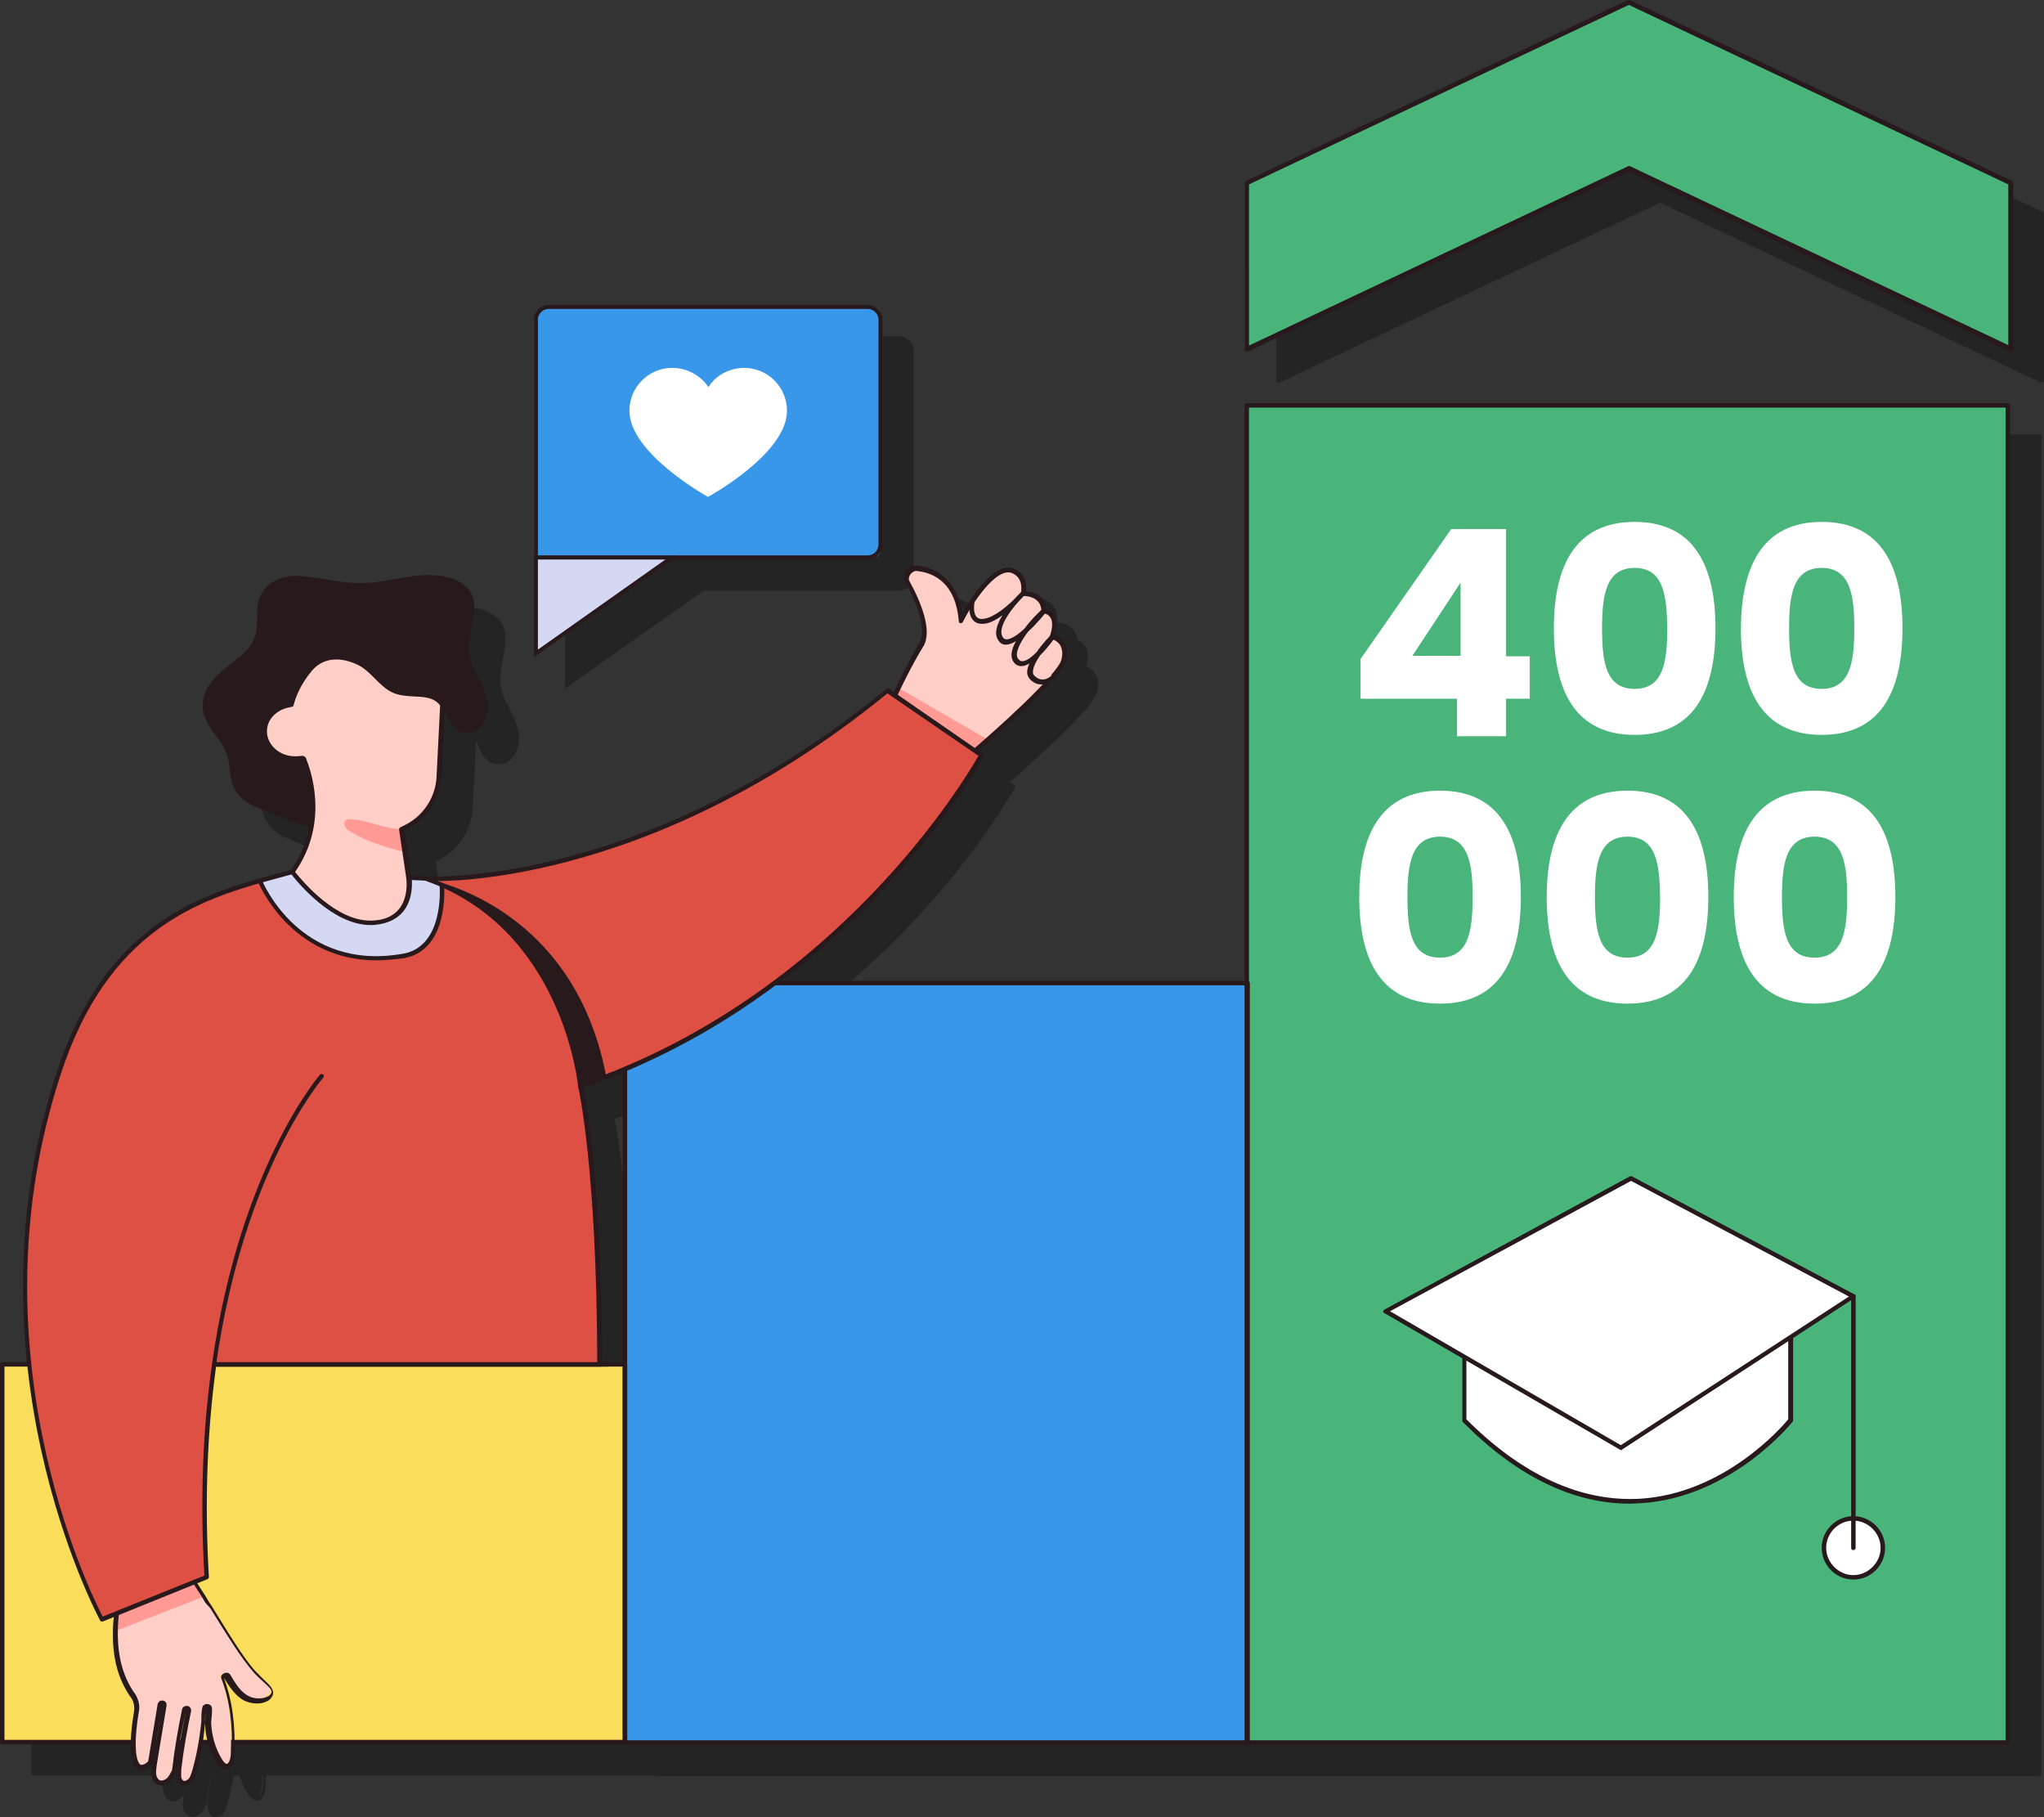 <?xml version="1.0" encoding="utf-8"?>
<!-- Generator: Adobe Illustrator 27.0.0, SVG Export Plug-In . SVG Version: 6.00 Build 0)  -->
<svg version="1.1" id="Layer_1" xmlns="http://www.w3.org/2000/svg" xmlns:xlink="http://www.w3.org/1999/xlink" x="0px" y="0px"
	 viewBox="0 0 457.9 407" style="enable-background:new 0 0 457.9 407;" xml:space="preserve">
<rect x="0" y="0" width="457.9" height="407" fill="#333333" stroke="none"/>
<style type="text/css">
	.st0{opacity:0.3;}
	.st1{enable-background:new    ;}
	.st2{fill:#FADD5A;}
	.st3{fill:#3897E9;}
	.st4{fill:#4AB57A;}
	.st5{fill:#FFFFFF;}
	.st6{fill:#27191C;}
	.st7{fill:#FFCEC7;}
	.st8{fill:#FF9A95;}
	.st9{fill:#D4D8F3;}
	.st10{fill:#DD5043;}
</style>
<g>
	<g id="Layer_2_00000031925677291091449340000005032460498783461514_">
		<g id="Artwork">
			<g>
				<g class="st0">
					<g>
						<rect x="7.7" y="312.6" width="139.5" height="84.6"/>
					</g>
					<g>
						<rect x="147" y="227.2" width="139.5" height="170.1"/>
					</g>
					<g>
						<rect x="286.3" y="97.8" width="170.5" height="299.5"/>
					</g>
					<g class="st1">
						<g>
							<path d="M333.4,163.5h-21.6v-8.9l20.3-29.1h12.3v28.5h5.3v9.5h-5.3v8.4h-11V163.5z M334.2,153.9v-16.4l-10.8,16.4H334.2z"/>
						</g>
						<g>
							<path d="M373.2,123.9c13.4,0,18.1,10,18.1,23.8c0,13.9-4.7,23.9-18.1,23.9c-13.4,0-18.1-10-18.1-23.9
								C355.1,133.9,359.8,123.9,373.2,123.9z M373.2,134.2c-6.5,0-7.3,6.3-7.3,13.5c0,7.5,0.8,13.6,7.3,13.6s7.3-6.2,7.3-13.6
								C380.4,140.5,379.7,134.2,373.2,134.2z"/>
						</g>
						<g>
							<path d="M415.1,123.9c13.4,0,18.1,10,18.1,23.8c0,13.9-4.7,23.9-18.1,23.9s-18.1-10-18.1-23.9
								C397.1,133.9,401.8,123.9,415.1,123.9z M415.1,134.2c-6.5,0-7.3,6.3-7.3,13.5c0,7.5,0.8,13.6,7.3,13.6s7.3-6.2,7.3-13.6
								C422.4,140.5,421.6,134.2,415.1,134.2z"/>
						</g>
					</g>
					<g class="st1">
						<g>
							<path d="M329.6,184.1c13.4,0,18.1,10,18.1,23.8c0,13.9-4.7,23.9-18.1,23.9s-18.1-10-18.1-23.9
								C311.5,194.2,316.2,184.1,329.6,184.1z M329.6,194.4c-6.5,0-7.3,6.3-7.3,13.5c0,7.5,0.8,13.6,7.3,13.6s7.3-6.2,7.3-13.6
								C336.9,200.7,336.1,194.4,329.6,194.4z"/>
						</g>
						<g>
							<path d="M371.6,184.1c13.4,0,18.1,10,18.1,23.8c0,13.9-4.7,23.9-18.1,23.9c-13.4,0-18.1-10-18.1-23.9
								C353.5,194.2,358.2,184.1,371.6,184.1z M371.6,194.4c-6.5,0-7.3,6.3-7.3,13.5c0,7.5,0.8,13.6,7.3,13.6s7.3-6.2,7.3-13.6
								C378.8,200.7,378.1,194.4,371.6,194.4z"/>
						</g>
						<g>
							<path d="M413.5,184.1c13.4,0,18.1,10,18.1,23.8c0,13.9-4.7,23.9-18.1,23.9c-13.4,0-18.1-10-18.1-23.9
								C395.4,194.2,400.1,184.1,413.5,184.1z M413.5,194.4c-6.5,0-7.3,6.3-7.3,13.5c0,7.5,0.8,13.6,7.3,13.6s7.3-6.2,7.3-13.6
								C420.8,200.7,420,194.4,413.5,194.4z"/>
						</g>
					</g>
					<g>
						<path d="M147,397.7H7.5c-0.3,0-0.5-0.2-0.5-0.5v-84.6c0-0.3,0.2-0.5,0.5-0.5H147c0.3,0,0.5,0.2,0.5,0.5v84.6
							C147.5,397.5,147.2,397.7,147,397.7z M8,396.7h138.5v-83.6H8V396.7z"/>
					</g>
					<g>
						<path d="M286.4,397.8H147c-0.3,0-0.5-0.2-0.5-0.5V227.2c0-0.3,0.2-0.5,0.5-0.5h139.5c0.3,0,0.5,0.2,0.5,0.5v170.1
							C286.9,397.6,286.7,397.8,286.4,397.8z M147.5,396.8h138.5V227.7H147.5V396.8z"/>
					</g>
					<g>
						<path d="M456.8,397.8H286.3c-0.3,0-0.5-0.2-0.5-0.5V97.8c0-0.3,0.2-0.5,0.5-0.5h170.5c0.3,0,0.5,0.2,0.5,0.5v299.5
							C457.3,397.6,457.1,397.8,456.8,397.8z M286.8,396.8h169.5V98.3H286.8V396.8z"/>
					</g>
					<g>
						<path d="M36.8,386.6c0.8,1.1,1.1,2.4,0.8,3.7c-1,6.1-0.9,10.5,0.2,12c0.2,0.3,0.5,0.5,0.8,0.5c0.5,0.1,1.2-0.3,2-1l2.1-12.9
							c0-0.3,0.3-0.5,0.6-0.4c0.3,0,0.5,0.3,0.4,0.6l-2.2,13.1l0,0l0,0.1c-0.1,0.7-0.2,1.5-0.1,2.2c0.1,0.7,0.5,1.3,1,1.6
							c0.8,0.4,1.7,0,2.3-0.6c0.5-0.5,0.8-1.2,1.1-1.8c0-0.2,0-0.4,0.1-0.6c0.5-4.4,1.3-8.9,2.2-13.2c0.1-0.3,0.3-0.5,0.6-0.4
							c0.3,0.1,0.5,0.3,0.4,0.6c-1,4.3-1.7,8.7-2.2,13.1c0,0.2,0,0.4-0.1,0.6l0,0c0,0.5,0,0.9,0.1,1.3c0.1,0.6,0.5,1,1,1.2
							c0.6,0.2,1.2-0.2,1.5-0.6c0.4-0.5,0.7-1.2,0.9-1.9c1-3.4,1.7-7.2,2.1-11.3c0-1,0-2,0.2-3c0,0,0,0,0-0.1l0,0c0,0,0-0.1,0-0.1
							c0,0,0,0,0-0.1c0,0,0,0,0,0c0,0,0,0,0-0.1c0,0,0,0,0,0c0,0,0,0,0.1-0.1c0,0,0.1-0.1,0.2-0.1c0,0,0,0,0.1,0c0,0,0.1,0,0.1,0
							c0,0,0,0,0.1,0c0,0,0,0,0,0c0,0,0,0,0.1,0c0,0,0,0,0,0c0,0,0,0,0.1,0c0,0,0,0,0.1,0.1s0,0,0,0.1c0,0,0,0,0,0.1c0,0,0,0,0,0.1
							c0,0,0,0,0,0c0,0,0,0.1,0,0.2v0c0,1-0.1,2-0.2,2.9l0,0c0.1,3,0.9,6,2.4,8.5c0.5,0.9,1.1,1.4,1.6,1.4h0c0.5,0,0.9-0.4,1.1-0.9
							c0.2-0.5,0.3-1.2,0.3-1.8c0.3-6.7-0.5-12.4-2.3-17.1c0,0,0,0,0,0c0-0.1,0-0.2,0-0.4c0,0,0-0.1,0.1-0.1c0,0,0,0,0,0
							c0,0,0,0,0.1-0.1c0,0,0,0,0.1,0l0,0c0,0,0,0,0.1,0c0,0,0.1,0,0.1,0c0.2,0,0.3,0,0.5,0.1c0,0,0.1,0.1,0.1,0.1c0,0,0,0,0,0
							c1,1.7,2.3,3.9,4.3,4.9c1.3,0.6,3.2,0.7,4.4,0.2c0.7-0.3,1.1-0.7,1.3-1.2c0.3-0.9-0.4-1.6-1.8-3c-0.6-0.5-1.2-1.2-1.9-1.9
							c-2.9-3.2-6.6-9.3-9.9-14.6c-0.4-0.7-0.9-1.4-1.3-2.1c-0.8-1.3-1.6-2.5-2.3-3.6l-17.2,6.7c-0.2,1.6-0.3,3.2-0.3,4.7
							C32.8,378.1,34.1,382.8,36.8,386.6L36.8,386.6z"/>
					</g>
					<g>
						<path d="M32.9,372.3l19.8-7.7c-0.8-1.3-1.6-2.5-2.3-3.6l-17.2,6.7C33.1,369.3,33,370.8,32.9,372.3z"/>
					</g>
					<g>
						<path d="M48.3,407c-0.1,0-0.3,0-0.4-0.1c-0.6-0.2-1.1-0.8-1.3-1.5c-0.1-0.5-0.1-1.1-0.1-1.5c0-0.1,0-0.2,0-0.4l0-0.2
							c0.5-4.5,1.3-8.9,2.2-13.2c-1,4.3-1.8,8.8-2.3,13.2l-0.1,0.6c0,0,0,0.1,0,0.1c-0.3,0.6-0.6,1.4-1.2,2
							c-0.7,0.7-1.9,1.2-2.9,0.7c-0.6-0.3-1.1-1-1.2-1.9c-0.1-0.8,0-1.6,0.1-2.4l0-0.1l2.2-13.1l-2.2,12.9c0,0.1-0.1,0.2-0.2,0.3
							c-0.9,0.9-1.7,1.2-2.4,1.1c-0.5-0.1-0.8-0.3-1.2-0.7c-1.7-2.2-0.9-8.7-0.3-12.3c0.2-1.1,0-2.3-0.6-3.2c-0.1,0-0.1-0.1-0.1-0.1
							c-2.8-4-4.1-8.7-4-14.6c0-1.5,0.1-3.1,0.4-4.7c0-0.2,0.1-0.3,0.3-0.4l17.2-6.7c0.2-0.1,0.5,0,0.6,0.2c0.7,1.1,1.5,2.4,2.3,3.6
							c0.2,0.4,0.5,0.8,0.7,1.2l0.6,0.9c3.3,5.3,6.9,11.4,9.8,14.6c0.7,0.7,1.3,1.3,1.9,1.9c1.4,1.3,2.4,2.3,2,3.5
							c-0.3,0.7-0.8,1.2-1.6,1.5c-1.4,0.6-3.4,0.4-4.8-0.3c-2.1-1.1-3.4-3.3-4.5-5c0,0,0,0,0,0c0,0,0,0,0,0c0,0,0,0,0,0.1
							c1.8,4.7,2.6,10.5,2.3,17.2c0,0.6-0.1,1.4-0.4,2c-0.3,0.6-0.8,1.1-1.6,1.1c-0.7,0-1.4-0.5-2.1-1.6c-1.5-2.6-2.4-5.7-2.5-8.8
							c0.1-1,0.1-2,0.2-2.9c0,0,0,0,0,0c0,0,0,0,0,0c0,0,0,0,0,0.1c-0.1,0.9-0.2,1.9-0.2,2.9c-0.3,4.1-1,7.9-2.1,11.4
							c-0.2,0.7-0.5,1.5-1,2.1C49.6,406.6,49,407,48.3,407z M48.8,389.1c0.1,0,0.1,0,0.2,0c0.6,0.1,0.9,0.7,0.8,1.2
							c-0.9,4.3-1.7,8.7-2.2,13.1l0,0.2c0,0.1,0,0.2,0,0.3c0,0.5,0,0.9,0,1.2c0.1,0.4,0.3,0.7,0.6,0.8c0.3,0.1,0.7-0.2,1-0.4
							c0.4-0.4,0.6-1.1,0.8-1.7c1-3.4,1.7-7.2,2.1-11.2c0-1,0-2,0.2-3c0-0.2,0-0.2,0.1-0.3c0,0,0,0,0-0.1c0-0.1,0.1-0.2,0.2-0.2
							c0,0,0.1-0.1,0.1-0.1l0,0c0.1-0.1,0.2-0.1,0.3-0.2c0.1,0,0.2,0,0.2,0c0,0,0.3,0,0.4,0c0,0,0,0,0.1,0c0.1,0,0.1,0.1,0.2,0.1
							c0,0,0.2,0.1,0.2,0.1c0,0,0,0,0.1,0.1c0,0,0,0,0.1,0.1c0.1,0.1,0.1,0.1,0.1,0.2c0,0,0,0.1,0,0.1l0,0c0,0.1,0.1,0.2,0.1,0.4
							c0,1-0.1,2-0.2,3c0.1,2.8,0.9,5.8,2.4,8.2c0.4,0.7,0.8,1.1,1.2,1.1c0.3,0,0.6-0.3,0.7-0.6c0.2-0.5,0.3-1.1,0.3-1.6
							c0.3-6.6-0.5-12.3-2.3-16.9c0,0,0,0,0,0c0,0,0,0,0,0c-0.1-0.2-0.1-0.5,0-0.7c0,0,0.1-0.1,0.1-0.1c0-0.1,0.1-0.1,0.2-0.2l0,0
							l0,0c0,0,0,0,0.1-0.1l0,0c0.1-0.1,0.1-0.1,0.2-0.1c0,0,0.1-0.1,0.2-0.1c0,0,0.1,0,0.2,0c0.3-0.1,0.6,0,0.9,0.3
							c0.1,0.1,0.1,0.2,0.2,0.2c0,0,0,0,0,0.1c1,1.7,2.2,3.7,4,4.6c1.1,0.6,2.9,0.7,4,0.2c0.6-0.2,0.9-0.5,1.1-0.9
							c0.2-0.6-0.2-1-1.7-2.4c-0.6-0.5-1.3-1.2-2-1.9c-3-3.3-6.7-9.4-10-14.7L53,366c-0.2-0.4-0.5-0.8-0.7-1.2
							c-0.7-1.1-1.4-2.2-2.1-3.3L33.7,368c-0.2,1.5-0.3,3-0.3,4.3c-0.1,5.6,1.1,10.1,3.7,13.9c0.1,0,0.1,0.1,0.1,0.1
							c0.8,1.2,1.2,2.7,0.9,4.1c-1,5.9-0.9,10.2,0.1,11.6c0.2,0.3,0.4,0.3,0.5,0.3c0.2,0,0.7,0,1.5-0.8l2.1-12.7
							c0-0.3,0.2-0.5,0.4-0.7c0.2-0.2,0.5-0.2,0.8-0.2c0.6,0.1,0.9,0.6,0.8,1.2l-2.2,13.3c-0.1,0.8-0.2,1.5-0.1,2.1
							c0.1,0.6,0.4,1,0.7,1.2c0.5,0.3,1.3,0,1.8-0.5c0.4-0.4,0.7-1.1,1-1.6l0.1-0.5c0.5-4.4,1.3-8.9,2.2-13.3
							C47.9,389.4,48.3,389.1,48.8,389.1z M53.2,389.7C53.2,389.7,53.2,389.7,53.2,389.7C53.2,389.7,53.2,389.7,53.2,389.7
							C53.2,389.7,53.2,389.7,53.2,389.7z M53.2,389.7C53.2,389.7,53.2,389.7,53.2,389.7C53.2,389.7,53.2,389.7,53.2,389.7z
							 M53.2,389.7C53.2,389.7,53.2,389.7,53.2,389.7C53.2,389.7,53.2,389.7,53.2,389.7L53.2,389.7z M53.2,389.7
							C53.2,389.7,53.2,389.7,53.2,389.7L53.2,389.7L53.2,389.7C53.2,389.7,53.2,389.7,53.2,389.7z M56.8,382.2L56.8,382.2l-0.1-0.2
							L56.8,382.2z"/>
					</g>
					<g>
						<path d="M207.2,163.5c0,0,3.4-7.2,6.2-12.2c2-3.5-1.1-10.3-3.2-14.1c-0.7-1.3,0.7-3.1,2.1-2.9c3.8,0.4,9.1,2.6,9.8,11.8
							c0,0,6.9-13.3,11.8-11.1c3.2,1.4,2.2,5.1,2.2,5.1s4.5-0.3,4.6,3.9c0,0,3.7,0.3,1.8,5.8c0,0,3.8,0.8,2.7,5.2
							s-20.8,21.1-20.8,21.1L207.2,163.5L207.2,163.5z"/>
					</g>
					<g>
						<polygon points="208.3,161.1 228.5,172.8 224.5,175.9 207.2,163.5 						"/>
					</g>
					<g>
						<path d="M224.5,176.4c-0.1,0-0.2,0-0.3-0.1l-17.3-12.5c-0.2-0.1-0.3-0.4-0.2-0.6c0-0.1,3.4-7.3,6.3-12.3
							c1.4-2.4,0.2-7.3-3.2-13.6c-0.4-0.7-0.3-1.6,0.2-2.4c0.6-0.9,1.5-1.3,2.4-1.2c3.3,0.3,8.8,2.2,10.1,10.7
							c2-3.4,7.3-11.9,11.7-10c2.5,1.1,2.8,3.5,2.6,5c0.8,0.1,2.1,0.3,3.2,1.2c0.8,0.7,1.2,1.6,1.3,2.8c0.5,0.1,1.2,0.5,1.8,1.3
							c0.7,1.1,0.8,2.6,0.2,4.6c0.6,0.2,1.5,0.7,2.1,1.7c0.7,1.1,0.8,2.4,0.4,3.9c-1.1,4.5-20.1,20.7-20.9,21.4
							C224.8,176.4,224.6,176.4,224.5,176.4z M207.8,163.3l16.7,12c5.6-4.8,19.5-17.2,20.3-20.6c0.3-1.3,0.2-2.3-0.3-3.2
							c-0.7-1.1-2-1.4-2-1.4c-0.1,0-0.3-0.1-0.3-0.2c-0.1-0.1-0.1-0.3,0-0.4c0.6-1.9,0.7-3.3,0.1-4.2c-0.5-0.8-1.4-0.9-1.5-0.9
							c-0.2,0-0.4-0.2-0.5-0.5c0-1-0.4-1.9-1-2.4c-1.2-1.1-3.1-1-3.1-1c-0.2,0-0.3-0.1-0.4-0.2c-0.1-0.1-0.1-0.3-0.1-0.4
							c0-0.1,0.8-3.3-1.9-4.5c-3.7-1.6-9.3,7.3-11.1,10.9c-0.1,0.2-0.3,0.3-0.5,0.3c-0.2,0-0.4-0.2-0.4-0.4
							c-0.7-8.6-5.5-10.9-9.4-11.3c-0.5-0.1-1.1,0.3-1.5,0.8c-0.3,0.5-0.4,1-0.2,1.4c2.6,4.7,5.2,11.1,3.2,14.6
							C211.4,155.7,208.5,161.7,207.8,163.3z"/>
					</g>
					<g>
						<path d="M224.6,141.9c0,0-1,4.8,2.6,4.4c3.7-0.4,8.9-6.3,8.9-6.3s-7.4,7.1-5.1,10.4c2.3,3.2,9.8-6.4,9.8-6.4
							s-8.7,8.1-6.4,11.2c2.3,3.1,8.1-5.4,8.1-5.4s-6.8,6.9-4.4,9.2s4.8-0.4,4.8-0.4"/>
						<path d="M240.2,160.3c-0.9,0-1.7-0.4-2.4-1.1c-0.4-0.4-0.7-1-0.7-1.6c0-0.6,0.2-1.3,0.5-2c-0.6,0.4-1.2,0.6-1.8,0.6
							c-0.7,0-1.3-0.3-1.7-0.9c-0.9-1.2-0.5-2.9,0.5-4.7c-0.8,0.5-1.6,0.8-2.3,0.8c-0.7,0-1.2-0.3-1.6-0.9c-1.1-1.5-0.4-3.7,0.9-5.7
							c-1.4,1-2.8,1.8-4.1,1.9c-1.1,0.1-1.9-0.1-2.5-0.8c-1.3-1.4-0.7-4.1-0.7-4.2c0.1-0.3,0.3-0.4,0.6-0.4c0.3,0.1,0.4,0.3,0.4,0.6
							c-0.1,0.6-0.3,2.5,0.5,3.3c0.4,0.4,0.9,0.5,1.6,0.4c2.3-0.3,5.4-2.9,7.1-4.7c0.7-0.8,1.3-1.3,1.5-1.5c0.2-0.2,0.5-0.2,0.7,0
							c0.2,0.2,0.2,0.5,0,0.7c-0.1,0.1-0.6,0.7-1.4,1.5c-2.2,2.4-5,6.3-3.6,8.2c0.2,0.3,0.5,0.4,0.8,0.4c1.1,0,2.5-1,4-2.4
							c1.7-2.3,3.8-4.2,4.2-4.6c0.2-0.2,0.5-0.2,0.7,0c0.2,0.2,0.2,0.5,0.1,0.7c-0.3,0.4-2.1,2.7-4.2,4.6c-1.8,2.4-3.1,4.9-2.2,6.1
							c0.3,0.3,0.5,0.5,0.9,0.5c0.9,0,2.1-0.9,3.2-2c1.4-2.1,3.2-3.8,3.3-4c0.2-0.2,0.5-0.2,0.7,0c0.2,0.2,0.2,0.5,0.1,0.7
							c-0.2,0.4-1.6,2.3-3.3,4c-0.9,1.3-1.6,2.7-1.6,3.7c0,0.4,0.1,0.7,0.4,0.9c0.6,0.6,1.2,0.8,1.8,0.8c1.2,0,2.2-1.1,2.2-1.1
							c0.2-0.2,0.5-0.2,0.7,0c0.2,0.2,0.2,0.5,0,0.7c-0.1,0.1-1.3,1.4-2.9,1.5C240.3,160.3,240.2,160.3,240.2,160.3z"/>
					</g>
					<g>
						<path d="M143.1,313.1H55.6c-0.3,0-0.5-0.2-0.5-0.5s0.2-0.5,0.5-0.5h87.5c0.3,0,0.5,0.2,0.5,0.5S143.4,313.1,143.1,313.1z"/>
					</g>
					<g>
						<path d="M127.1,131.9h75.4c1,0,1.8-0.8,1.8-1.8V77.6c0-1-0.8-1.8-1.8-1.8h-73.6c-1,0-1.8,0.8-1.8,1.8L127.1,131.9L127.1,131.9
							z"/>
					</g>
					<g>
						<polygon points="127.1,131.9 127.1,153.3 157.4,131.9 						"/>
					</g>
					<g>
						<path d="M126.6,78.6c0-1.8,1.5-3.3,3.3-3.3h71.5c1.8,0,3.3,1.5,3.3,3.3V129c0,1.8-1.5,3.3-3.3,3.3h-74.7V78.6L126.6,78.6z
							 M129.9,76.2c-1.3,0-2.4,1.1-2.4,2.4v52.8h73.9c1.3,0,2.4-1.1,2.4-2.4V78.6c0-1.3-1.1-2.4-2.4-2.4L129.9,76.2L129.9,76.2z"/>
					</g>
					<g>
						<path d="M126.6,131.5h32.2l-32.2,22.7C126.6,154.1,126.6,131.5,126.6,131.5z M127.5,132.3v20.2l28.6-20.2
							C156.1,132.3,127.5,132.3,127.5,132.3z"/>
					</g>
					<g>
						<path d="M173.7,89.4c5.3,0,9.6,4.3,9.6,9.6c0,9.7-17.7,19.3-17.7,19.3S148,108.6,148,99c0-5.3,4.3-9.6,9.6-9.6l0,0
							c3.2,0,6.3,1.6,8.1,4.3C167.4,91,170.5,89.4,173.7,89.4z"/>
					</g>
					<g>
						<path d="M55,312.6c-1.9,13.6-2.8,29.4-1.7,47.6l-23.6,9.5c0,0-32-58.2-8.7-124.9c12.1-33.9,35.4-38,51.4-42.6l30.8,1.5
							c0,0,47.8,2.8,102.6-42.1l21,14.5c0,0-28.6,53.2-89.9,74.1c0,0,4.2,17.8,4.3,62.3L55,312.6L55,312.6z"/>
					</g>
					<g>
						<path d="M65.3,204.3c0,0,8.3,21.1,32.2,16.8c9.7-1.9,8.5-15.5,8.5-15.5l-4.9-1.8l-28.3-1.4L65.3,204.3L65.3,204.3z"/>
					</g>
					<g>
						<path d="M91.3,222.1c-19.3,0-26.4-17.4-26.5-17.6c-0.1-0.3,0-0.5,0.3-0.6c0.3-0.1,0.5,0,0.6,0.3c0.1,0.2,8.5,20.6,31.7,16.4
							c9.1-1.7,8.1-14.8,8.1-15c0-0.3,0.2-0.5,0.5-0.5c0.3,0,0.5,0.2,0.5,0.5c0,0.1,1.1,14.1-8.9,16
							C95.3,221.9,93.2,222.1,91.3,222.1z"/>
					</g>
					<g>
						<path d="M55,313.1C55,313.1,55,313.1,55,313.1c-0.3,0-0.5-0.3-0.5-0.6c6.2-43.9,24-64.6,24.2-64.8c0.2-0.2,0.5-0.2,0.7,0
							c0.2,0.2,0.2,0.5,0,0.7c-0.2,0.2-17.8,20.6-24,64.3C55.5,312.9,55.3,313.1,55,313.1z"/>
					</g>
					<g>
						<path d="M137.1,250.2c0,0-4.1-35.5-35.4-46.5c0,0,33.6,5,41.1,44.4L137.1,250.2L137.1,250.2z"/>
					</g>
					<g>
						<path d="M335,297.7h73.1v27.5c0,0-32.2,40.8-73.1,0V297.7z"/>
						<path d="M372.1,343.8c-12.7,0-25.3-6.1-37.4-18.3c-0.1-0.1-0.1-0.2-0.1-0.4v-27.5c0-0.3,0.2-0.5,0.5-0.5h73.1
							c0.3,0,0.5,0.2,0.5,0.5v27.5c0,0.1,0,0.2-0.1,0.3c-0.1,0.2-13.7,17.1-34.1,18.3C373.6,343.7,372.9,343.8,372.1,343.8z
							 M335.5,324.9c12.6,12.6,25.7,18.5,38.8,17.8c19-1.1,32-16.2,33.3-17.8v-26.8h-72.1V324.9z"/>
					</g>
					<g>
						<polygon points="372.3,270.9 317.4,300.7 370.1,331.3 422.2,297.4 						"/>
						<path d="M370.2,331.8c-0.1,0-0.2,0-0.3-0.1l-52.8-30.6c-0.2-0.1-0.3-0.3-0.2-0.4c0-0.2,0.1-0.3,0.3-0.4l54.9-29.8
							c0.1-0.1,0.3-0.1,0.5,0l49.8,26.4c0.2,0.1,0.3,0.2,0.3,0.4c0,0.2-0.1,0.3-0.2,0.4l-52,33.9
							C370.3,331.8,370.2,331.8,370.2,331.8z M318.4,300.7l51.7,30l51.1-33.3l-48.8-25.9L318.4,300.7z"/>
					</g>
					<g>
						<circle cx="422.2" cy="353.7" r="6.6"/>
						<path d="M422.2,360.8c-3.9,0-7.1-3.2-7.1-7.1s3.2-7.1,7.1-7.1s7.1,3.2,7.1,7.1S426.1,360.8,422.2,360.8z M422.2,347.6
							c-3.4,0-6.1,2.8-6.1,6.1s2.8,6.1,6.1,6.1s6.1-2.8,6.1-6.1S425.5,347.6,422.2,347.6z"/>
					</g>
					<g>
						<path d="M422.2,354.2c-0.3,0-0.5-0.2-0.5-0.5v-56.3c0-0.3,0.2-0.5,0.5-0.5s0.5,0.2,0.5,0.5v56.3
							C422.7,354,422.4,354.2,422.2,354.2z"/>
					</g>
					<g>
						<polygon points="457.4,85.2 371.9,44.7 286.3,85.2 286.3,48 371.9,7.5 457.4,48 						"/>
					</g>
					<g>
						<path d="M457.4,85.7c-0.1,0-0.1,0-0.2,0l-85.3-40.3l-85.3,40.3c-0.2,0.1-0.3,0.1-0.5,0c-0.1-0.1-0.2-0.3-0.2-0.4V48
							c0-0.2,0.1-0.4,0.3-0.5L371.7,7c0.1-0.1,0.3-0.1,0.4,0l85.6,40.5c0.2,0.1,0.3,0.3,0.3,0.5v37.2c0,0.2-0.1,0.3-0.2,0.4
							C457.6,85.6,457.5,85.7,457.4,85.7z M371.9,44.2c0.1,0,0.1,0,0.2,0l84.8,40.1V48.3L371.9,8.1l-85.1,40.2v36.1l84.8-40.1
							C371.7,44.2,371.8,44.2,371.9,44.2z"/>
					</g>
					<g>
						<path d="M29.8,370.2c-0.2,0-0.3-0.1-0.4-0.3c-0.3-0.6-31.9-59.2-8.8-125.3C32,212.8,53.3,207,69,202.7
							c1.2-0.3,2.3-0.6,3.4-0.9c0.1,0,0.1,0,0.2,0l30.8,1.5c0.5,0,48.3,2.2,102.2-42c0.2-0.1,0.4-0.2,0.6,0l21,14.5
							c0.2,0.1,0.3,0.4,0.2,0.6c-0.3,0.5-29.2,53.3-89.7,74.2c0.6,3,4.1,21.7,4.2,62c0,0.1-0.1,0.3-0.1,0.4s-0.2,0.1-0.4,0.1H55.4
							c-2,14.7-2.6,30.6-1.6,47.1c0,0.2-0.1,0.4-0.3,0.5L30,370.2C29.9,370.2,29.8,370.2,29.8,370.2z M72.5,202.8
							c-1.1,0.3-2.2,0.6-3.3,0.9c-15.4,4.2-36.5,9.9-47.7,41.3c-22,62.9,5.8,118.9,8.5,124.1l22.8-9.2c-1-16.6-0.4-32.6,1.7-47.4
							c0-0.3,0.3-0.5,0.5-0.4c0,0,0,0,0.1,0h85.7c-0.1-43.5-4.2-61.5-4.3-61.7c-0.1-0.3,0.1-0.5,0.3-0.6
							c57.7-19.7,86.6-68.6,89.4-73.5l-20.4-14c-54.2,44.3-102.2,42.1-102.6,42L72.5,202.8z"/>
					</g>
					<g>
						<path d="M75,177c-0.1-0.1-0.1-0.2-0.2-0.2c0,0-0.1,0-0.1,0c0,0-0.1,0-0.1,0c0,0-0.1,0-0.1,0c0,0-0.1,0-0.1,0
							c-0.5,0.1-1,0.1-1.4,0.1c-1.8,0-3.5-0.7-4.8-1.8c-1.3-1.1-1.9-2.6-1.9-4.2c0-2.9,2.4-5.4,5.6-5.8l0.4-0.1c0,0,0-0.2,0.1-0.4
							c0.3-1.1,1.3-4.3,4.1-7.5c3-3.6,7.7-3.3,11.5-1.1c2.7,1.5,4.5,4.5,7.2,5.8c3.6,1.7,8.5-0.3,11,3.2l-0.8,16.1
							c-0.2,5.1-3.3,9.6-8,11.6l-0.4,0.2l1.6,10.9l0,0c0,0,0,0,0,0s0,0,0,0l0,0v0c0,0,0,0,0,0c0,0,0,0,0,0c0.1,0.5,0.5,4.5-1.7,7.2
							c-1.4,1.7-3.6,2.7-6.4,2.8c-0.2,0-0.3,0-0.5,0c-8.3,0-16.1-9.6-17.5-11.4C80.9,190.6,75.4,177.8,75,177C75,177,75,177,75,177
							L75,177z"/>
					</g>
					<g>
						<path d="M97.8,197.9c-0.2-0.1-0.3-0.1-0.4-0.1c-2-0.5-4-1.1-6-1.8c-2-0.7-3.9-1.5-5.7-2.6c-0.4-0.2-0.8-0.5-1.1-0.8
							c-0.3-0.4-0.6-1-0.4-1.5c0.3-0.6,1-0.7,1.6-0.6c3.1,0.2,5.9,1.5,8.9,2c0.7,0.1,1.5,0.2,2.2,0.2L97.8,197.9L97.8,197.9z"/>
					</g>
					<g>
						<path d="M90,214.2c-8.5,0-16.4-9.6-17.9-11.6c-0.1-0.2-0.1-0.4,0-0.6c8.1-11.2,3.1-23.4,2.5-24.8c0,0,0,0,0,0
							c-0.6,0.1-1.1,0.2-1.6,0.1c-2,0-3.8-0.7-5.1-2c-1.4-1.2-2.1-2.9-2.1-4.6c0-3.1,2.6-5.8,6.1-6.3l0.1,0c0,0,0-0.1,0-0.1
							c0.3-1.2,1.4-4.4,4.2-7.7c2.8-3.3,7.6-3.8,12.1-1.3c1.3,0.8,2.5,1.9,3.5,2.9c1.2,1.2,2.3,2.2,3.7,2.9c1.4,0.6,3,0.7,4.5,0.8
							c2.5,0.1,5,0.3,6.6,2.6c0.1,0.1,0.1,0.2,0.1,0.3l-0.8,16.1c-0.3,5.3-3.5,9.9-8.3,12.1l0,0l1.6,10.5c0,0,0,0.1,0,0.1
							c0.1,0.5,0.5,4.7-1.9,7.6c-1.5,1.8-3.8,2.8-6.8,3L90,214.2z M73.1,202.3c1.9,2.4,9.2,10.9,16.8,10.9l0.5,0
							c2.7-0.1,4.7-1,6-2.6c2.1-2.6,1.7-6.4,1.6-6.9c0,0,0-0.1,0-0.1l-1.6-10.8c0-0.2,0.1-0.4,0.3-0.5l0.4-0.2
							c4.5-2,7.5-6.3,7.7-11.2l0.8-15.9c-1.4-1.8-3.5-1.9-5.8-2c-1.7-0.1-3.4-0.2-4.9-0.9c-1.5-0.7-2.7-1.9-3.9-3.1
							c-1-1-2.1-2.1-3.3-2.8c-3.3-1.8-7.8-2.5-10.8,1c-2.7,3.2-3.7,6.2-4,7.3c-0.1,0.2-0.1,0.4-0.1,0.4c0,0.2-0.2,0.4-0.4,0.4
							l-0.4,0.1c-3,0.5-5.2,2.7-5.2,5.4c0,1.4,0.6,2.8,1.8,3.9c1.2,1.1,2.8,1.7,4.5,1.7c0.4,0,0.9,0,1.4-0.1c0.1,0,0.1,0,0.2,0
							c0.1,0,0.2,0,0.2,0c0,0,0.1,0,0.2,0.1c0.3,0.1,0.4,0.3,0.5,0.5c0,0,0,0.1,0,0.1C76.4,179,81,191,73.1,202.3z"/>
					</g>
					<g>
						<path d="M112.5,155.2c-1.5-4.3,1.1-8.6,0.7-12.9c-0.3-4.9-5.5-6.4-9.8-6.5c-5-0.1-9.7,1.6-14.6,1.8c-4.9,0.2-9.7-1.2-14.6-1.6
							c-3.8-0.2-8,1.3-9.2,5.3c-0.8,2.7,0,5.6-0.9,8.3c-0.7,2.1-2.3,3.7-4,5c-2.2,1.8-4.6,3.4-6.2,5.8c-0.9,1.3-1.4,2.8-1.5,4.5
							c-0.1,5,4.8,7.5,5.7,12c0.5,2.2,0.3,4.6,1.4,6.7c0.9,1.7,2.5,3,4.2,3.9c0.8,0.4,12.4,5.1,12.6,4.6c0,0,0.2-0.2,0.4-0.5
							C78,184,75.3,177.6,75,177c0,0,0,0,0,0c-0.1-0.1-0.1-0.2-0.2-0.2c0,0-0.1,0-0.1,0c0,0-0.1,0-0.1,0c0,0-0.1,0-0.1,0
							c0,0-0.1,0-0.1,0c-0.5,0.1-1,0.1-1.4,0.1c-1.8,0-3.5-0.7-4.8-1.8c-1.3-1.1-1.9-2.6-1.9-4.2c0-2.9,2.4-5.4,5.6-5.8H72
							c0.1-0.1,0.2-0.1,0.3-0.1c0,0,0-0.2,0.1-0.4c0.3-1.1,1.3-4.3,4.1-7.5c2.5-3,6.3-3.3,9.7-2c0.6,0.2,1.2,0.5,1.8,0.8
							c2.7,1.5,4.5,4.5,7.2,5.8c0.1,0,0.2,0.1,0.3,0.1c0.2,0.1,0.3,0.1,0.4,0.2c0.1,0,0.2,0.1,0.3,0.1c0.2,0,0.3,0.1,0.4,0.1
							c0.1,0,0.2,0,0.3,0.1c0.2,0,0.3,0.1,0.4,0.1c0.1,0,0.2,0,0.3,0c0.2,0,0.3,0,0.5,0.1c0.1,0,0.2,0,0.3,0c0.2,0,0.3,0,0.5,0
							c0.1,0,0.2,0,0.3,0c0.2,0,0.5,0,0.7,0c0.1,0,0.2,0,0.4,0c0.1,0,0.3,0,0.4,0c0.1,0,0.3,0,0.4,0c0.1,0,0.2,0,0.4,0
							c0.1,0,0.3,0,0.4,0.1c0.1,0,0.2,0,0.3,0.1c0.1,0,0.3,0.1,0.4,0.1c0.1,0,0.2,0,0.3,0.1c0.1,0,0.3,0.1,0.4,0.1
							c0.1,0,0.2,0.1,0.3,0.1c0.1,0.1,0.2,0.1,0.4,0.2c0.1,0,0.2,0.1,0.3,0.1c0.1,0.1,0.2,0.1,0.4,0.2c0.1,0.1,0.2,0.1,0.2,0.2
							c0.1,0.1,0.2,0.2,0.4,0.3c0.1,0.1,0.3,0.3,0.4,0.4c0.1,0.1,0.2,0.2,0.3,0.3l0,0c0.2,0.2,0.3,0.5,0.5,0.8
							c0.7,1.4,1.1,2.9,2.1,4.1c2,2.5,5.6,1.6,6.9-1C118,163.9,114,159.4,112.5,155.2L112.5,155.2z"/>
					</g>
					<g>
						<path d="M137,250.8c-0.3,0-0.5-0.2-0.5-0.5c0-0.4-3.5-35.2-34.1-46c-0.3-0.1-0.4-0.4-0.3-0.6c0.1-0.3,0.4-0.4,0.6-0.3
							c31.2,11,34.7,46.5,34.8,46.8C137.6,250.5,137.4,250.7,137,250.8C137.1,250.7,137.1,250.8,137,250.8z"/>
					</g>
				</g>
				<g>
					<g>
						<rect x="0.7" y="305.6" class="st2" width="139.5" height="84.6"/>
					</g>
					<g>
						<rect x="140" y="220.2" class="st3" width="139.5" height="170.1"/>
					</g>
					<g>
						<rect x="279.3" y="90.8" class="st4" width="170.5" height="299.5"/>
					</g>
					<g class="st1">
						<g>
							<path class="st5" d="M326.4,156.5h-21.6v-8.9l20.3-29.1h12.3v28.5h5.3v9.5h-5.3v8.4h-11V156.5z M327.2,146.9v-16.4
								l-10.8,16.4H327.2z"/>
						</g>
						<g>
							<path class="st5" d="M366.2,116.9c13.4,0,18.1,10,18.1,23.8c0,13.9-4.7,23.9-18.1,23.9c-13.4,0-18.1-10-18.1-23.9
								C348.1,126.9,352.8,116.9,366.2,116.9z M366.2,127.2c-6.5,0-7.3,6.3-7.3,13.5c0,7.5,0.8,13.6,7.3,13.6s7.3-6.2,7.3-13.6
								C373.4,133.5,372.7,127.2,366.2,127.2z"/>
						</g>
						<g>
							<path class="st5" d="M408.1,116.9c13.4,0,18.1,10,18.1,23.8c0,13.9-4.7,23.9-18.1,23.9s-18.1-10-18.1-23.9
								C390.1,126.9,394.8,116.9,408.1,116.9z M408.1,127.2c-6.5,0-7.3,6.3-7.3,13.5c0,7.5,0.8,13.6,7.3,13.6s7.3-6.2,7.3-13.6
								C415.4,133.5,414.6,127.2,408.1,127.2z"/>
						</g>
					</g>
					<g class="st1">
						<g>
							<path class="st5" d="M322.6,177.1c13.4,0,18.1,10,18.1,23.8c0,13.9-4.7,23.9-18.1,23.9s-18.1-10-18.1-23.9
								C304.5,187.2,309.2,177.1,322.6,177.1z M322.6,187.4c-6.5,0-7.3,6.3-7.3,13.5c0,7.5,0.8,13.6,7.3,13.6s7.3-6.2,7.3-13.6
								C329.9,193.7,329.1,187.4,322.6,187.4z"/>
						</g>
						<g>
							<path class="st5" d="M364.6,177.1c13.4,0,18.1,10,18.1,23.8c0,13.9-4.7,23.9-18.1,23.9c-13.4,0-18.1-10-18.1-23.9
								C346.5,187.2,351.2,177.1,364.6,177.1z M364.6,187.4c-6.5,0-7.3,6.3-7.3,13.5c0,7.5,0.8,13.6,7.3,13.6s7.3-6.2,7.3-13.6
								C371.8,193.7,371.1,187.4,364.6,187.4z"/>
						</g>
						<g>
							<path class="st5" d="M406.5,177.1c13.4,0,18.1,10,18.1,23.8c0,13.9-4.7,23.9-18.1,23.9c-13.4,0-18.1-10-18.1-23.9
								C388.4,187.2,393.1,177.1,406.5,177.1z M406.5,187.4c-6.5,0-7.3,6.3-7.3,13.5c0,7.5,0.8,13.6,7.3,13.6s7.3-6.2,7.3-13.6
								C413.8,193.7,413,187.4,406.5,187.4z"/>
						</g>
					</g>
					<g>
						<path class="st6" d="M140,390.7H0.5c-0.3,0-0.5-0.2-0.5-0.5v-84.6c0-0.3,0.2-0.5,0.5-0.5H140c0.3,0,0.5,0.2,0.5,0.5v84.6
							C140.5,390.5,140.2,390.7,140,390.7z M1,389.7h138.5v-83.6H1V389.7z"/>
					</g>
					<g>
						<path class="st6" d="M279.4,390.8H140c-0.3,0-0.5-0.2-0.5-0.5V220.2c0-0.3,0.2-0.5,0.5-0.5h139.5c0.3,0,0.5,0.2,0.5,0.5v170.1
							C279.9,390.6,279.7,390.8,279.4,390.8z M140.5,389.8h138.5V220.7H140.5V389.8z"/>
					</g>
					<g>
						<path class="st6" d="M449.8,390.8H279.3c-0.3,0-0.5-0.2-0.5-0.5V90.8c0-0.3,0.2-0.5,0.5-0.5h170.5c0.3,0,0.5,0.2,0.5,0.5
							v299.5C450.3,390.6,450.1,390.8,449.8,390.8z M279.8,389.8h169.5V91.3H279.8V389.8z"/>
					</g>
					<g>
						<path class="st7" d="M29.8,379.6c0.8,1.1,1.1,2.4,0.8,3.7c-1,6.1-0.9,10.5,0.2,12c0.2,0.3,0.5,0.5,0.8,0.5
							c0.5,0.1,1.2-0.3,2-1l2.1-12.9c0-0.3,0.3-0.5,0.6-0.4c0.3,0,0.5,0.3,0.4,0.6l-2.2,13.1l0,0l0,0.1c-0.1,0.7-0.2,1.5-0.1,2.2
							c0.1,0.7,0.5,1.3,1,1.6c0.8,0.4,1.7,0,2.3-0.6c0.5-0.5,0.8-1.2,1.1-1.8c0-0.2,0-0.4,0.1-0.6c0.5-4.4,1.3-8.9,2.2-13.2
							c0.1-0.3,0.3-0.5,0.6-0.4c0.3,0.1,0.5,0.3,0.4,0.6c-1,4.3-1.7,8.7-2.2,13.1c0,0.2,0,0.4-0.1,0.6l0,0c0,0.5,0,0.9,0.1,1.3
							c0.1,0.6,0.5,1,1,1.2c0.6,0.2,1.2-0.2,1.5-0.6c0.4-0.5,0.7-1.2,0.9-1.9c1-3.4,1.7-7.2,2.1-11.3c0-1,0-2,0.2-3c0,0,0,0,0-0.1
							l0,0c0,0,0-0.1,0-0.1c0,0,0,0,0-0.1c0,0,0,0,0,0c0,0,0,0,0-0.1c0,0,0,0,0,0c0,0,0,0,0.1-0.1c0,0,0.1-0.1,0.2-0.1
							c0,0,0,0,0.1,0c0,0,0.1,0,0.1,0c0,0,0,0,0.1,0c0,0,0,0,0,0c0,0,0,0,0.1,0c0,0,0,0,0,0c0,0,0,0,0.1,0c0,0,0,0,0.1,0.1
							s0,0,0,0.1c0,0,0,0,0,0.1c0,0,0,0,0,0.1c0,0,0,0,0,0c0,0,0,0.1,0,0.2v0c0,1-0.1,2-0.2,2.9l0,0c0.1,3,0.9,6,2.4,8.5
							c0.5,0.9,1.1,1.4,1.6,1.4h0c0.5,0,0.9-0.4,1.1-0.9c0.2-0.5,0.3-1.2,0.3-1.8c0.3-6.7-0.5-12.4-2.3-17.1c0,0,0,0,0,0
							c0-0.1,0-0.2,0-0.4c0,0,0-0.1,0.1-0.1c0,0,0,0,0,0c0,0,0,0,0.1-0.1c0,0,0,0,0.1,0l0,0c0,0,0,0,0.1,0c0,0,0.1,0,0.1,0
							c0.2,0,0.3,0,0.5,0.1c0,0,0.1,0.1,0.1,0.1c0,0,0,0,0,0c1,1.7,2.3,3.9,4.3,4.9c1.3,0.6,3.2,0.7,4.4,0.2
							c0.7-0.3,1.1-0.7,1.3-1.2c0.3-0.9-0.4-1.6-1.8-3c-0.6-0.5-1.2-1.2-1.9-1.9c-2.9-3.2-6.6-9.3-9.9-14.6
							c-0.4-0.7-0.9-1.4-1.3-2.1c-0.8-1.3-1.6-2.5-2.3-3.6l-17.2,6.7c-0.2,1.6-0.3,3.2-0.4,4.7C25.8,371.1,27.1,375.8,29.8,379.6
							L29.8,379.6z"/>
					</g>
					<g>
						<path class="st8" d="M25.9,365.3l19.8-7.7c-0.8-1.3-1.6-2.5-2.3-3.6l-17.2,6.7C26.1,362.3,26,363.8,25.9,365.3z"/>
					</g>
					<g>
						<path class="st6" d="M41.3,400c-0.1,0-0.3,0-0.4-0.1c-0.6-0.2-1.1-0.8-1.3-1.5c-0.1-0.5-0.1-1.1-0.1-1.5c0-0.1,0-0.2,0-0.4
							l0-0.2c0.5-4.5,1.3-8.9,2.2-13.2c-1,4.3-1.8,8.8-2.3,13.2l-0.1,0.6c0,0,0,0.1,0,0.1c-0.3,0.6-0.6,1.4-1.2,2
							c-0.7,0.7-1.9,1.2-2.9,0.7c-0.6-0.3-1.1-1-1.2-1.9c-0.1-0.8,0-1.6,0.1-2.4l0-0.1l2.2-13.1l-2.2,12.9c0,0.1-0.1,0.2-0.2,0.3
							c-0.9,0.9-1.7,1.2-2.4,1.1c-0.5-0.1-0.8-0.3-1.2-0.7c-1.7-2.2-0.9-8.7-0.3-12.3c0.2-1.1,0-2.3-0.6-3.2c-0.1,0-0.1-0.1-0.1-0.1
							c-2.8-4-4.1-8.7-4-14.6c0-1.5,0.1-3.1,0.4-4.7c0-0.2,0.1-0.3,0.3-0.4l17.2-6.7c0.2-0.1,0.5,0,0.6,0.2c0.7,1.1,1.5,2.4,2.3,3.6
							c0.2,0.4,0.5,0.8,0.7,1.2l0.6,0.9c3.3,5.3,6.9,11.4,9.8,14.6c0.7,0.7,1.3,1.3,1.9,1.9c1.4,1.3,2.4,2.3,2,3.5
							c-0.3,0.7-0.8,1.2-1.6,1.5c-1.4,0.6-3.4,0.4-4.8-0.3c-2.1-1.1-3.4-3.3-4.5-5c0,0,0,0,0,0c0,0,0,0,0,0c0,0,0,0,0,0.1
							c1.8,4.7,2.6,10.5,2.3,17.2c0,0.6-0.1,1.4-0.4,2c-0.3,0.6-0.8,1.1-1.6,1.1c-0.7,0-1.4-0.5-2.1-1.6c-1.5-2.6-2.4-5.7-2.5-8.8
							c0.1-1,0.1-2,0.2-2.9c0,0,0,0,0,0c0,0,0,0,0,0c0,0,0,0,0,0.1c-0.1,0.9-0.2,1.9-0.2,2.9c-0.3,4.1-1,7.9-2.1,11.4
							c-0.2,0.7-0.5,1.5-1,2.1C42.6,399.6,42,400,41.3,400z M41.8,382.1c0.1,0,0.1,0,0.2,0c0.6,0.1,0.9,0.7,0.8,1.2
							c-0.9,4.3-1.7,8.7-2.2,13.1l0,0.2c0,0.1,0,0.2,0,0.3c0,0.5,0,0.9,0,1.2c0.1,0.4,0.3,0.7,0.6,0.8c0.3,0.1,0.7-0.2,1-0.4
							c0.4-0.4,0.6-1.1,0.8-1.7c1-3.4,1.7-7.2,2.1-11.2c0-1,0-2,0.2-3c0-0.2,0-0.2,0.1-0.3c0,0,0,0,0-0.1c0-0.1,0.1-0.2,0.2-0.2
							c0,0,0.1-0.1,0.1-0.1l0,0c0.1-0.1,0.2-0.1,0.3-0.2c0.1,0,0.2,0,0.2,0c0,0,0.3,0,0.4,0c0,0,0,0,0.1,0c0.1,0,0.1,0.1,0.2,0.1
							c0,0,0.2,0.1,0.2,0.1c0,0,0,0,0.1,0.1c0,0,0,0,0.1,0.1c0.1,0.1,0.1,0.1,0.1,0.2c0,0,0,0.1,0,0.1l0,0c0,0.1,0.1,0.2,0.1,0.4
							c0,1-0.1,2-0.2,3c0.1,2.8,0.9,5.8,2.4,8.2c0.4,0.7,0.8,1.1,1.2,1.1c0.3,0,0.6-0.3,0.7-0.6c0.2-0.4,0.3-1,0.3-1.6
							c0.3-6.6-0.5-12.3-2.3-16.9c0,0,0,0,0,0c0,0,0,0,0,0c-0.1-0.2-0.1-0.5,0-0.7c0,0,0.1-0.1,0.1-0.1c0-0.1,0.1-0.1,0.2-0.2l0,0
							l0,0c0,0,0,0,0.1-0.1l0,0c0.1-0.1,0.1-0.1,0.2-0.1c0,0,0.1-0.1,0.2-0.1c0,0,0.1,0,0.2,0c0.3-0.1,0.6,0,0.9,0.3
							c0.1,0.1,0.1,0.2,0.2,0.2c0,0,0,0,0,0.1c1,1.7,2.2,3.7,4,4.6c1.1,0.6,2.9,0.7,4,0.2c0.6-0.2,0.9-0.5,1.1-0.9
							c0.2-0.6-0.2-1-1.7-2.4c-0.6-0.5-1.3-1.2-2-1.9c-3-3.3-6.7-9.4-10-14.7L46,359c-0.2-0.4-0.5-0.8-0.7-1.2
							c-0.7-1.1-1.4-2.2-2.1-3.3L26.7,361c-0.2,1.5-0.3,3-0.3,4.3c-0.1,5.6,1.1,10.1,3.7,13.9c0.1,0,0.1,0.1,0.1,0.1
							c0.8,1.2,1.2,2.7,0.9,4.1c-1,5.9-0.9,10.2,0.1,11.6c0.2,0.3,0.4,0.3,0.5,0.3c0.2,0,0.7,0,1.5-0.8l2.1-12.7
							c0-0.3,0.2-0.5,0.4-0.7c0.2-0.2,0.5-0.2,0.8-0.2c0.6,0.1,0.9,0.6,0.8,1.2l-2.2,13.3c-0.1,0.8-0.2,1.5-0.1,2.1
							c0.1,0.6,0.4,1,0.7,1.2c0.5,0.3,1.3,0,1.8-0.5c0.4-0.4,0.7-1.1,1-1.6l0.1-0.5c0.5-4.4,1.3-8.9,2.2-13.3
							C40.9,382.4,41.3,382.1,41.8,382.1z M46.2,382.7C46.2,382.7,46.2,382.7,46.2,382.7C46.2,382.7,46.2,382.7,46.2,382.7
							C46.2,382.7,46.2,382.7,46.2,382.7z M46.2,382.7C46.2,382.7,46.2,382.7,46.2,382.7C46.2,382.7,46.2,382.7,46.2,382.7z
							 M46.2,382.7C46.2,382.7,46.2,382.7,46.2,382.7C46.2,382.7,46.2,382.7,46.2,382.7L46.2,382.7z M46.2,382.7
							C46.2,382.7,46.2,382.7,46.2,382.7L46.2,382.7L46.2,382.7C46.2,382.7,46.2,382.7,46.2,382.7z M49.8,375.2L49.8,375.2l-0.1-0.2
							L49.8,375.2z"/>
					</g>
					<g>
						<g>
							<path class="st7" d="M200.2,156.5c0,0,3.4-7.2,6.2-12.2c2-3.5-1.1-10.3-3.2-14.1c-0.7-1.3,0.7-3.1,2.1-2.9
								c3.8,0.4,9.1,2.6,9.8,11.8c0,0,6.9-13.3,11.8-11.1c3.2,1.4,2.2,5,2.2,5s4.5-0.3,4.6,3.9c0,0,3.7,0.3,1.8,5.8
								c0,0,3.8,0.8,2.7,5.2s-20.8,21.1-20.8,21.1L200.2,156.5L200.2,156.5z"/>
						</g>
						<g>
							<polygon class="st8" points="201.3,154.1 221.5,165.8 217.5,168.9 200.2,156.5 							"/>
						</g>
						<g>
							<path class="st6" d="M217.5,169.4c-0.1,0-0.2,0-0.3-0.1l-17.3-12.5c-0.2-0.1-0.3-0.4-0.2-0.6c0-0.1,3.4-7.3,6.3-12.3
								c1.4-2.4,0.2-7.3-3.2-13.6c-0.4-0.7-0.3-1.6,0.2-2.4c0.6-0.9,1.5-1.3,2.4-1.2c3.3,0.3,8.8,2.2,10.1,10.7
								c2-3.4,7.3-11.9,11.7-10c2.5,1.1,2.8,3.5,2.6,5c0.8,0.1,2.1,0.3,3.2,1.2c0.8,0.7,1.2,1.6,1.3,2.8c0.5,0.1,1.2,0.5,1.8,1.3
								c0.7,1.1,0.8,2.6,0.2,4.6c0.6,0.2,1.5,0.7,2.1,1.7c0.7,1.1,0.8,2.4,0.4,3.9c-1.1,4.5-20.1,20.7-20.9,21.4
								C217.8,169.4,217.6,169.4,217.5,169.4z M200.8,156.3l16.7,12c5.6-4.8,19.5-17.2,20.3-20.6c0.3-1.3,0.2-2.3-0.3-3.2
								c-0.7-1.1-2-1.4-2-1.4c-0.1,0-0.3-0.1-0.3-0.2c-0.1-0.1-0.1-0.3,0-0.4c0.6-1.9,0.7-3.3,0.1-4.2c-0.5-0.8-1.4-0.9-1.5-0.9
								c-0.2,0-0.4-0.2-0.5-0.5c0-1-0.4-1.9-1-2.4c-1.2-1.1-3.1-1-3.1-1c-0.2,0-0.3-0.1-0.4-0.2c-0.1-0.1-0.1-0.3-0.1-0.4
								c0-0.1,0.8-3.3-1.9-4.5c-3.7-1.6-9.3,7.3-11.1,10.9c-0.1,0.2-0.3,0.3-0.5,0.3c-0.2,0-0.4-0.2-0.4-0.4
								c-0.7-8.6-5.5-10.9-9.4-11.3c-0.5-0.1-1.1,0.3-1.5,0.8c-0.3,0.5-0.4,1-0.2,1.4c2.6,4.7,5.2,11.1,3.2,14.6
								C204.4,148.7,201.5,154.7,200.8,156.3z"/>
						</g>
						<g>
							<path class="st7" d="M217.6,134.9c0,0-1,4.8,2.6,4.4c3.7-0.4,8.9-6.3,8.9-6.3s-7.4,7.1-5.1,10.4c2.3,3.2,9.8-6.4,9.8-6.4
								s-8.7,8.1-6.4,11.2c2.3,3.1,8.1-5.4,8.1-5.4s-6.8,6.9-4.4,9.2s4.8-0.4,4.8-0.4"/>
							<path class="st6" d="M233.2,153.3c-0.9,0-1.7-0.4-2.4-1.1c-0.4-0.4-0.7-1-0.7-1.6c0-0.6,0.2-1.3,0.5-2
								c-0.6,0.4-1.2,0.6-1.8,0.6c-0.7,0-1.3-0.3-1.7-0.9c-0.9-1.2-0.5-2.9,0.5-4.7c-0.8,0.5-1.6,0.8-2.3,0.8
								c-0.7,0-1.2-0.3-1.6-0.9c-1.1-1.5-0.4-3.7,0.9-5.7c-1.4,1-2.8,1.8-4.1,1.9c-1.1,0.1-1.9-0.1-2.5-0.8
								c-1.3-1.4-0.7-4.1-0.7-4.2c0.1-0.3,0.3-0.4,0.6-0.4c0.3,0.1,0.4,0.3,0.4,0.6c-0.1,0.6-0.3,2.5,0.5,3.3
								c0.4,0.4,0.9,0.5,1.6,0.4c2.3-0.3,5.4-2.9,7.1-4.7c0.7-0.8,1.3-1.3,1.5-1.5c0.2-0.2,0.5-0.2,0.7,0c0.2,0.2,0.2,0.5,0,0.7
								c-0.1,0.1-0.6,0.7-1.4,1.5c-2.2,2.4-5,6.3-3.6,8.2c0.2,0.3,0.5,0.4,0.8,0.4c1,0,2.5-1,4-2.4c1.7-2.3,3.8-4.2,4.2-4.6
								c0.2-0.2,0.5-0.2,0.7,0c0.2,0.2,0.2,0.5,0.1,0.7c-0.3,0.4-2.1,2.7-4.2,4.6c-1.8,2.4-3.1,4.9-2.2,6.1c0.3,0.3,0.5,0.5,0.9,0.5
								c0.9,0,2.1-0.9,3.2-2c1.4-2.1,3.2-3.8,3.3-4c0.2-0.2,0.5-0.2,0.7,0c0.2,0.2,0.2,0.5,0.1,0.7c-0.2,0.4-1.6,2.3-3.3,4
								c-0.9,1.3-1.6,2.7-1.6,3.7c0,0.4,0.1,0.7,0.4,0.9c0.6,0.6,1.2,0.8,1.8,0.8c1.2,0,2.2-1.1,2.2-1.1c0.2-0.2,0.5-0.2,0.7,0
								c0.2,0.2,0.2,0.5,0,0.7c-0.1,0.1-1.3,1.4-2.9,1.5C233.3,153.3,233.2,153.3,233.2,153.3z"/>
						</g>
					</g>
					<g>
						<path class="st6" d="M136.1,306.1H48.6c-0.3,0-0.5-0.2-0.5-0.5s0.2-0.5,0.5-0.5h87.5c0.3,0,0.5,0.2,0.5,0.5
							S136.4,306.1,136.1,306.1z"/>
					</g>
					<g>
						<g>
							<g>
								<path class="st3" d="M120.1,124.9h75.4c1,0,1.8-0.8,1.8-1.8V70.6c0-1-0.8-1.8-1.8-1.8h-73.6c-1,0-1.8,0.8-1.8,1.8
									L120.1,124.9L120.1,124.9z"/>
							</g>
							<g>
								<polygon class="st9" points="120.1,124.9 120.1,146.3 150.4,124.9 								"/>
							</g>
						</g>
						<g>
							<g>
								<path class="st6" d="M119.6,71.6c0-1.8,1.5-3.3,3.3-3.3h71.5c1.8,0,3.3,1.5,3.3,3.3V122c0,1.8-1.5,3.3-3.3,3.3h-74.7V71.6
									L119.6,71.6z M122.9,69.2c-1.3,0-2.4,1.1-2.4,2.4v52.8h73.9c1.3,0,2.4-1.1,2.4-2.4V71.6c0-1.3-1.1-2.4-2.4-2.4L122.9,69.2
									L122.9,69.2z"/>
							</g>
							<g>
								<path class="st6" d="M119.6,124.5h32.2l-32.2,22.7C119.6,147.1,119.6,124.5,119.6,124.5z M120.5,125.3v20.2l28.6-20.2
									C149.1,125.3,120.5,125.3,120.5,125.3z"/>
							</g>
						</g>
					</g>
					<g>
						<path class="st5" d="M166.7,82.4c5.3,0,9.6,4.3,9.6,9.6c0,9.7-17.7,19.3-17.7,19.3S141,101.6,141,92c0-5.3,4.3-9.6,9.6-9.6
							l0,0c3.2,0,6.3,1.6,8.1,4.3C160.4,84,163.5,82.4,166.7,82.4z"/>
					</g>
					<g>
						<path class="st10" d="M48,305.6c-1.9,13.6-2.8,29.4-1.7,47.6l-23.6,9.5c0,0-32-58.2-8.7-124.9c12.1-33.9,35.4-38,51.4-42.6
							l30.8,1.5c0,0,47.8,2.8,102.6-42.1l21,14.5c0,0-28.6,53.2-89.9,74.1c0,0,4.2,17.8,4.3,62.3L48,305.6L48,305.6z"/>
					</g>
					<g>
						<path class="st9" d="M58.3,197.3c0,0,8.3,21.1,32.2,16.8c9.7-1.9,8.5-15.5,8.5-15.5l-4.9-1.8l-28.3-1.4L58.3,197.3L58.3,197.3
							z"/>
					</g>
					<g>
						<path class="st6" d="M84.3,215.1c-19.3,0-26.4-17.4-26.5-17.6c-0.1-0.3,0-0.5,0.3-0.6c0.3-0.1,0.5,0,0.6,0.3
							c0.1,0.2,8.4,20.6,31.7,16.4c9.1-1.7,8.1-14.8,8.1-15c0-0.3,0.2-0.5,0.5-0.5c0.3,0,0.5,0.2,0.5,0.5c0,0.1,1.1,14.1-8.9,16
							C88.3,214.9,86.2,215.1,84.3,215.1z"/>
					</g>
					<g>
						<path class="st6" d="M48,306.1C48,306.1,48,306.1,48,306.1c-0.3,0-0.5-0.3-0.5-0.6c6.2-43.9,24-64.6,24.2-64.8
							c0.2-0.2,0.5-0.2,0.7,0c0.2,0.2,0.2,0.5,0,0.7c-0.2,0.2-17.8,20.6-24,64.3C48.5,305.9,48.3,306.1,48,306.1z"/>
					</g>
					<g>
						<path class="st6" d="M130.1,243.2c0,0-4.1-35.5-35.4-46.5c0,0,33.6,5,41.1,44.4L130.1,243.2L130.1,243.2z"/>
					</g>
					<g>
						<path class="st5" d="M328,290.7h73.1v27.5c0,0-32.2,40.8-73.1,0V290.7z"/>
						<path class="st6" d="M365.1,336.8c-12.7,0-25.3-6.1-37.4-18.3c-0.1-0.1-0.1-0.2-0.1-0.4v-27.5c0-0.3,0.2-0.5,0.5-0.5h73.1
							c0.3,0,0.5,0.2,0.5,0.5v27.5c0,0.1,0,0.2-0.1,0.3c-0.1,0.2-13.7,17.1-34.1,18.3C366.6,336.7,365.9,336.8,365.1,336.8z
							 M328.5,317.9c12.6,12.6,25.7,18.5,38.8,17.8c19-1.1,32-16.2,33.3-17.8v-26.8h-72.1V317.9z"/>
					</g>
					<g>
						<polygon class="st5" points="365.3,263.9 310.4,293.7 363.1,324.3 415.2,290.4 						"/>
						<path class="st6" d="M363.2,324.8c-0.1,0-0.2,0-0.3-0.1l-52.8-30.6c-0.2-0.1-0.3-0.3-0.2-0.4c0-0.2,0.1-0.3,0.3-0.4l54.9-29.8
							c0.1-0.1,0.3-0.1,0.5,0l49.8,26.4c0.2,0.1,0.3,0.2,0.3,0.4c0,0.2-0.1,0.3-0.2,0.4l-52,33.9
							C363.3,324.8,363.2,324.8,363.2,324.8z M311.4,293.7l51.7,30l51.1-33.3l-48.8-25.9L311.4,293.7z"/>
					</g>
					<g>
						<circle class="st5" cx="415.2" cy="346.7" r="6.6"/>
						<path class="st6" d="M415.2,353.8c-3.9,0-7.1-3.2-7.1-7.1s3.2-7.1,7.1-7.1s7.1,3.2,7.1,7.1S419.1,353.8,415.2,353.8z
							 M415.2,340.6c-3.4,0-6.1,2.8-6.1,6.1s2.8,6.1,6.1,6.1s6.1-2.8,6.1-6.1S418.5,340.6,415.2,340.6z"/>
					</g>
					<g>
						<path class="st6" d="M415.2,347.2c-0.3,0-0.5-0.2-0.5-0.5v-56.3c0-0.3,0.2-0.5,0.5-0.5s0.5,0.2,0.5,0.5v56.3
							C415.7,347,415.4,347.2,415.2,347.2z"/>
					</g>
					<g>
						<polygon class="st4" points="450.4,78.2 364.9,37.7 279.3,78.2 279.3,41 364.9,0.5 450.4,41 						"/>
					</g>
					<g>
						<path class="st6" d="M450.4,78.7c-0.1,0-0.1,0-0.2,0l-85.3-40.3l-85.3,40.3c-0.2,0.1-0.3,0.1-0.5,0c-0.1-0.1-0.2-0.3-0.2-0.4
							V41c0-0.2,0.1-0.4,0.3-0.5L364.7,0c0.1-0.1,0.3-0.1,0.4,0l85.6,40.5c0.2,0.1,0.3,0.3,0.3,0.5v37.2c0,0.2-0.1,0.3-0.2,0.4
							C450.6,78.6,450.5,78.7,450.4,78.7z M364.9,37.2c0.1,0,0.1,0,0.2,0l84.8,40.1V41.3L364.9,1.1l-85.1,40.2v36.1l84.8-40.1
							C364.7,37.2,364.8,37.2,364.9,37.2z"/>
					</g>
					<g>
						<path class="st6" d="M22.8,363.2c-0.2,0-0.3-0.1-0.4-0.3c-0.3-0.6-31.9-59.2-8.8-125.3C25,205.8,46.3,200,62,195.7
							c1.2-0.3,2.3-0.6,3.4-0.9c0.1,0,0.1,0,0.2,0l30.8,1.5c0.5,0,48.3,2.2,102.2-42c0.2-0.1,0.4-0.2,0.6,0l21,14.5
							c0.2,0.1,0.3,0.4,0.2,0.6c-0.3,0.5-29.2,53.3-89.7,74.2c0.6,3,4.1,21.7,4.2,62c0,0.1-0.1,0.3-0.1,0.4s-0.2,0.1-0.4,0.1H48.4
							c-2,14.7-2.6,30.6-1.6,47.1c0,0.2-0.1,0.4-0.3,0.5L23,363.2C22.9,363.2,22.8,363.2,22.8,363.2z M65.5,195.8
							c-1.1,0.3-2.2,0.6-3.3,0.9c-15.4,4.2-36.5,9.9-47.7,41.3c-22,62.9,5.8,118.9,8.5,124.1l22.8-9.2c-1-16.6-0.4-32.6,1.7-47.4
							c0-0.3,0.3-0.5,0.5-0.4c0,0,0,0,0.1,0h85.7c-0.1-43.5-4.2-61.5-4.3-61.7c-0.1-0.3,0.1-0.5,0.3-0.6
							c57.7-19.7,86.6-68.6,89.4-73.5l-20.4-14c-54.2,44.3-102.2,42.1-102.6,42L65.5,195.8z"/>
					</g>
					<g>
						<g>
							<path class="st7" d="M68,170c-0.1-0.1-0.1-0.2-0.2-0.2c0,0-0.1,0-0.1,0c0,0-0.1,0-0.1,0c0,0-0.1,0-0.1,0c0,0-0.1,0-0.1,0
								c-0.5,0.1-1,0.1-1.4,0.1c-1.8,0-3.5-0.7-4.8-1.8c-1.3-1.1-1.9-2.6-1.9-4.2c0-2.9,2.4-5.4,5.6-5.8l0.4-0.1c0,0,0-0.2,0.1-0.4
								c0.3-1.1,1.3-4.3,4.1-7.5c3-3.6,7.7-3.3,11.5-1.1c2.7,1.5,4.5,4.5,7.2,5.8c3.6,1.7,8.5-0.3,11,3.2l-0.8,16.1
								c-0.2,5.1-3.3,9.6-8,11.6l-0.4,0.2l1.6,10.9l0,0c0,0,0,0,0,0s0,0,0,0l0,0v0c0,0,0,0,0,0c0,0,0,0,0,0c0.1,0.5,0.5,4.5-1.7,7.2
								c-1.4,1.7-3.6,2.7-6.4,2.8c-0.2,0-0.3,0-0.5,0c-8.3,0-16.1-9.6-17.5-11.4C73.9,183.6,68.4,170.8,68,170C68,170,68,170,68,170
								L68,170z"/>
						</g>
						<g>
							<path class="st8" d="M90.8,190.9c-0.2-0.1-0.3-0.1-0.4-0.1c-2-0.5-4-1.1-6-1.8c-2-0.7-3.9-1.5-5.7-2.6
								c-0.4-0.2-0.8-0.5-1.1-0.8c-0.3-0.4-0.6-1-0.4-1.5c0.3-0.6,1-0.7,1.6-0.6c3.1,0.2,5.9,1.5,8.9,2c0.7,0.1,1.5,0.2,2.2,0.2
								L90.8,190.9L90.8,190.9z"/>
						</g>
						<g>
							<path class="st6" d="M83,207.2c-8.5,0-16.4-9.6-17.9-11.6c-0.1-0.2-0.1-0.4,0-0.6c8.1-11.2,3.1-23.4,2.5-24.8c0,0,0,0,0,0
								c-0.6,0.1-1.1,0.1-1.6,0.1c-2,0-3.8-0.7-5.1-2c-1.4-1.2-2.1-2.9-2.1-4.6c0-3.1,2.6-5.8,6.1-6.3l0.1,0c0,0,0-0.1,0-0.1
								c0.3-1.2,1.4-4.4,4.2-7.7c2.8-3.3,7.6-3.8,12.1-1.3c1.3,0.8,2.5,1.9,3.5,2.9c1.2,1.2,2.3,2.2,3.7,2.9c1.4,0.6,3,0.7,4.5,0.8
								c2.5,0.1,5,0.3,6.6,2.6c0.1,0.1,0.1,0.2,0.1,0.3l-0.8,16.1c-0.3,5.3-3.5,9.9-8.3,12.1l0,0l1.6,10.5c0,0,0,0.1,0,0.1
								c0.1,0.5,0.5,4.7-1.9,7.6c-1.5,1.8-3.8,2.8-6.8,3L83,207.2z M66.1,195.3c1.9,2.4,9.2,10.9,16.8,10.9l0.5,0
								c2.7-0.1,4.7-1,6-2.6c2.1-2.6,1.7-6.4,1.6-6.9c0,0,0-0.1,0-0.1l-1.6-10.8c0-0.2,0.1-0.4,0.3-0.5l0.4-0.2
								c4.5-2,7.5-6.3,7.7-11.2l0.8-15.9c-1.4-1.8-3.5-1.9-5.8-2c-1.7-0.1-3.4-0.2-4.9-0.9c-1.5-0.7-2.7-1.9-3.9-3.1
								c-1-1-2.1-2.1-3.3-2.8c-3.3-1.8-7.8-2.5-10.8,1c-2.7,3.2-3.7,6.2-4,7.3c-0.1,0.2-0.1,0.4-0.1,0.4c0,0.2-0.2,0.4-0.4,0.4
								l-0.4,0.1c-3,0.5-5.2,2.7-5.2,5.4c0,1.4,0.6,2.8,1.8,3.9c1.2,1.1,2.8,1.7,4.5,1.7c0.4,0,0.9,0,1.4-0.1c0.1,0,0.1,0,0.2,0
								c0.1,0,0.2,0,0.2,0c0,0,0.1,0,0.2,0.1c0.3,0.1,0.4,0.3,0.5,0.5c0,0,0,0.1,0,0.1C69.4,172,74,184,66.1,195.3z"/>
						</g>
					</g>
					<g>
						<path class="st6" d="M105.5,148.2c-1.5-4.3,1.1-8.6,0.7-12.9c-0.3-4.9-5.5-6.4-9.8-6.5c-5-0.1-9.7,1.6-14.6,1.8
							c-4.9,0.2-9.7-1.2-14.6-1.6c-3.8-0.2-8,1.3-9.2,5.3c-0.8,2.7,0,5.6-0.9,8.3c-0.7,2.1-2.3,3.7-4,5c-2.2,1.8-4.6,3.4-6.2,5.8
							c-0.9,1.3-1.4,2.8-1.5,4.5c-0.1,5,4.8,7.5,5.7,12c0.5,2.2,0.3,4.6,1.4,6.7c0.9,1.7,2.5,3,4.2,3.9c0.8,0.4,12.4,5.1,12.6,4.6
							c0,0,0.2-0.2,0.4-0.5C71,177,68.3,170.6,68,170c0,0,0,0,0,0c-0.1-0.1-0.1-0.2-0.2-0.2c0,0-0.1,0-0.1,0c0,0-0.1,0-0.1,0
							c0,0-0.1,0-0.1,0c0,0-0.1,0-0.1,0c-0.5,0.1-1,0.1-1.4,0.1c-1.8,0-3.5-0.7-4.8-1.8c-1.3-1.1-1.9-2.6-1.9-4.2
							c0-2.9,2.4-5.4,5.6-5.8H65c0.1-0.1,0.2-0.1,0.3-0.1c0,0,0-0.2,0.1-0.4c0.3-1.1,1.3-4.3,4.1-7.5c2.5-3,6.3-3.3,9.7-2
							c0.6,0.2,1.2,0.5,1.8,0.8c2.7,1.5,4.5,4.5,7.2,5.8c0.1,0,0.2,0.1,0.3,0.1c0.2,0.1,0.3,0.1,0.4,0.2c0.1,0,0.2,0.1,0.3,0.1
							c0.2,0,0.3,0.1,0.4,0.1c0.1,0,0.2,0,0.3,0.1c0.2,0,0.3,0.1,0.4,0.1c0.1,0,0.2,0,0.3,0c0.2,0,0.3,0,0.5,0.1c0.1,0,0.2,0,0.3,0
							c0.2,0,0.3,0,0.5,0c0.1,0,0.2,0,0.3,0c0.2,0,0.5,0,0.7,0c0.1,0,0.2,0,0.4,0c0.1,0,0.3,0,0.4,0c0.1,0,0.3,0,0.4,0
							c0.1,0,0.2,0,0.4,0c0.1,0,0.3,0,0.4,0.1c0.1,0,0.2,0,0.3,0.1c0.1,0,0.3,0.1,0.4,0.1c0.1,0,0.2,0,0.3,0.1
							c0.1,0,0.3,0.1,0.4,0.1c0.1,0,0.2,0.1,0.3,0.1c0.1,0.1,0.2,0.1,0.4,0.2c0.1,0,0.2,0.1,0.3,0.1c0.1,0.1,0.2,0.1,0.4,0.2
							c0.1,0.1,0.2,0.1,0.2,0.2c0.1,0.1,0.2,0.2,0.4,0.3c0.1,0.1,0.3,0.3,0.4,0.4c0.1,0.1,0.2,0.2,0.3,0.3l0,0
							c0.2,0.2,0.3,0.5,0.5,0.8c0.7,1.4,1.1,2.9,2.1,4.1c2,2.5,5.6,1.6,6.9-1C111,156.9,107,152.4,105.5,148.2L105.5,148.2z"/>
					</g>
					<g>
						<path class="st6" d="M130,243.8c-0.3,0-0.5-0.2-0.5-0.5c0-0.4-3.5-35.2-34.1-46c-0.3-0.1-0.4-0.4-0.3-0.6
							c0.1-0.3,0.4-0.4,0.6-0.3c31.2,11,34.7,46.5,34.8,46.8C130.6,243.5,130.4,243.7,130,243.8C130.1,243.7,130.1,243.8,130,243.8z
							"/>
					</g>
				</g>
			</g>
		</g>
	</g>
</g>
</svg>
